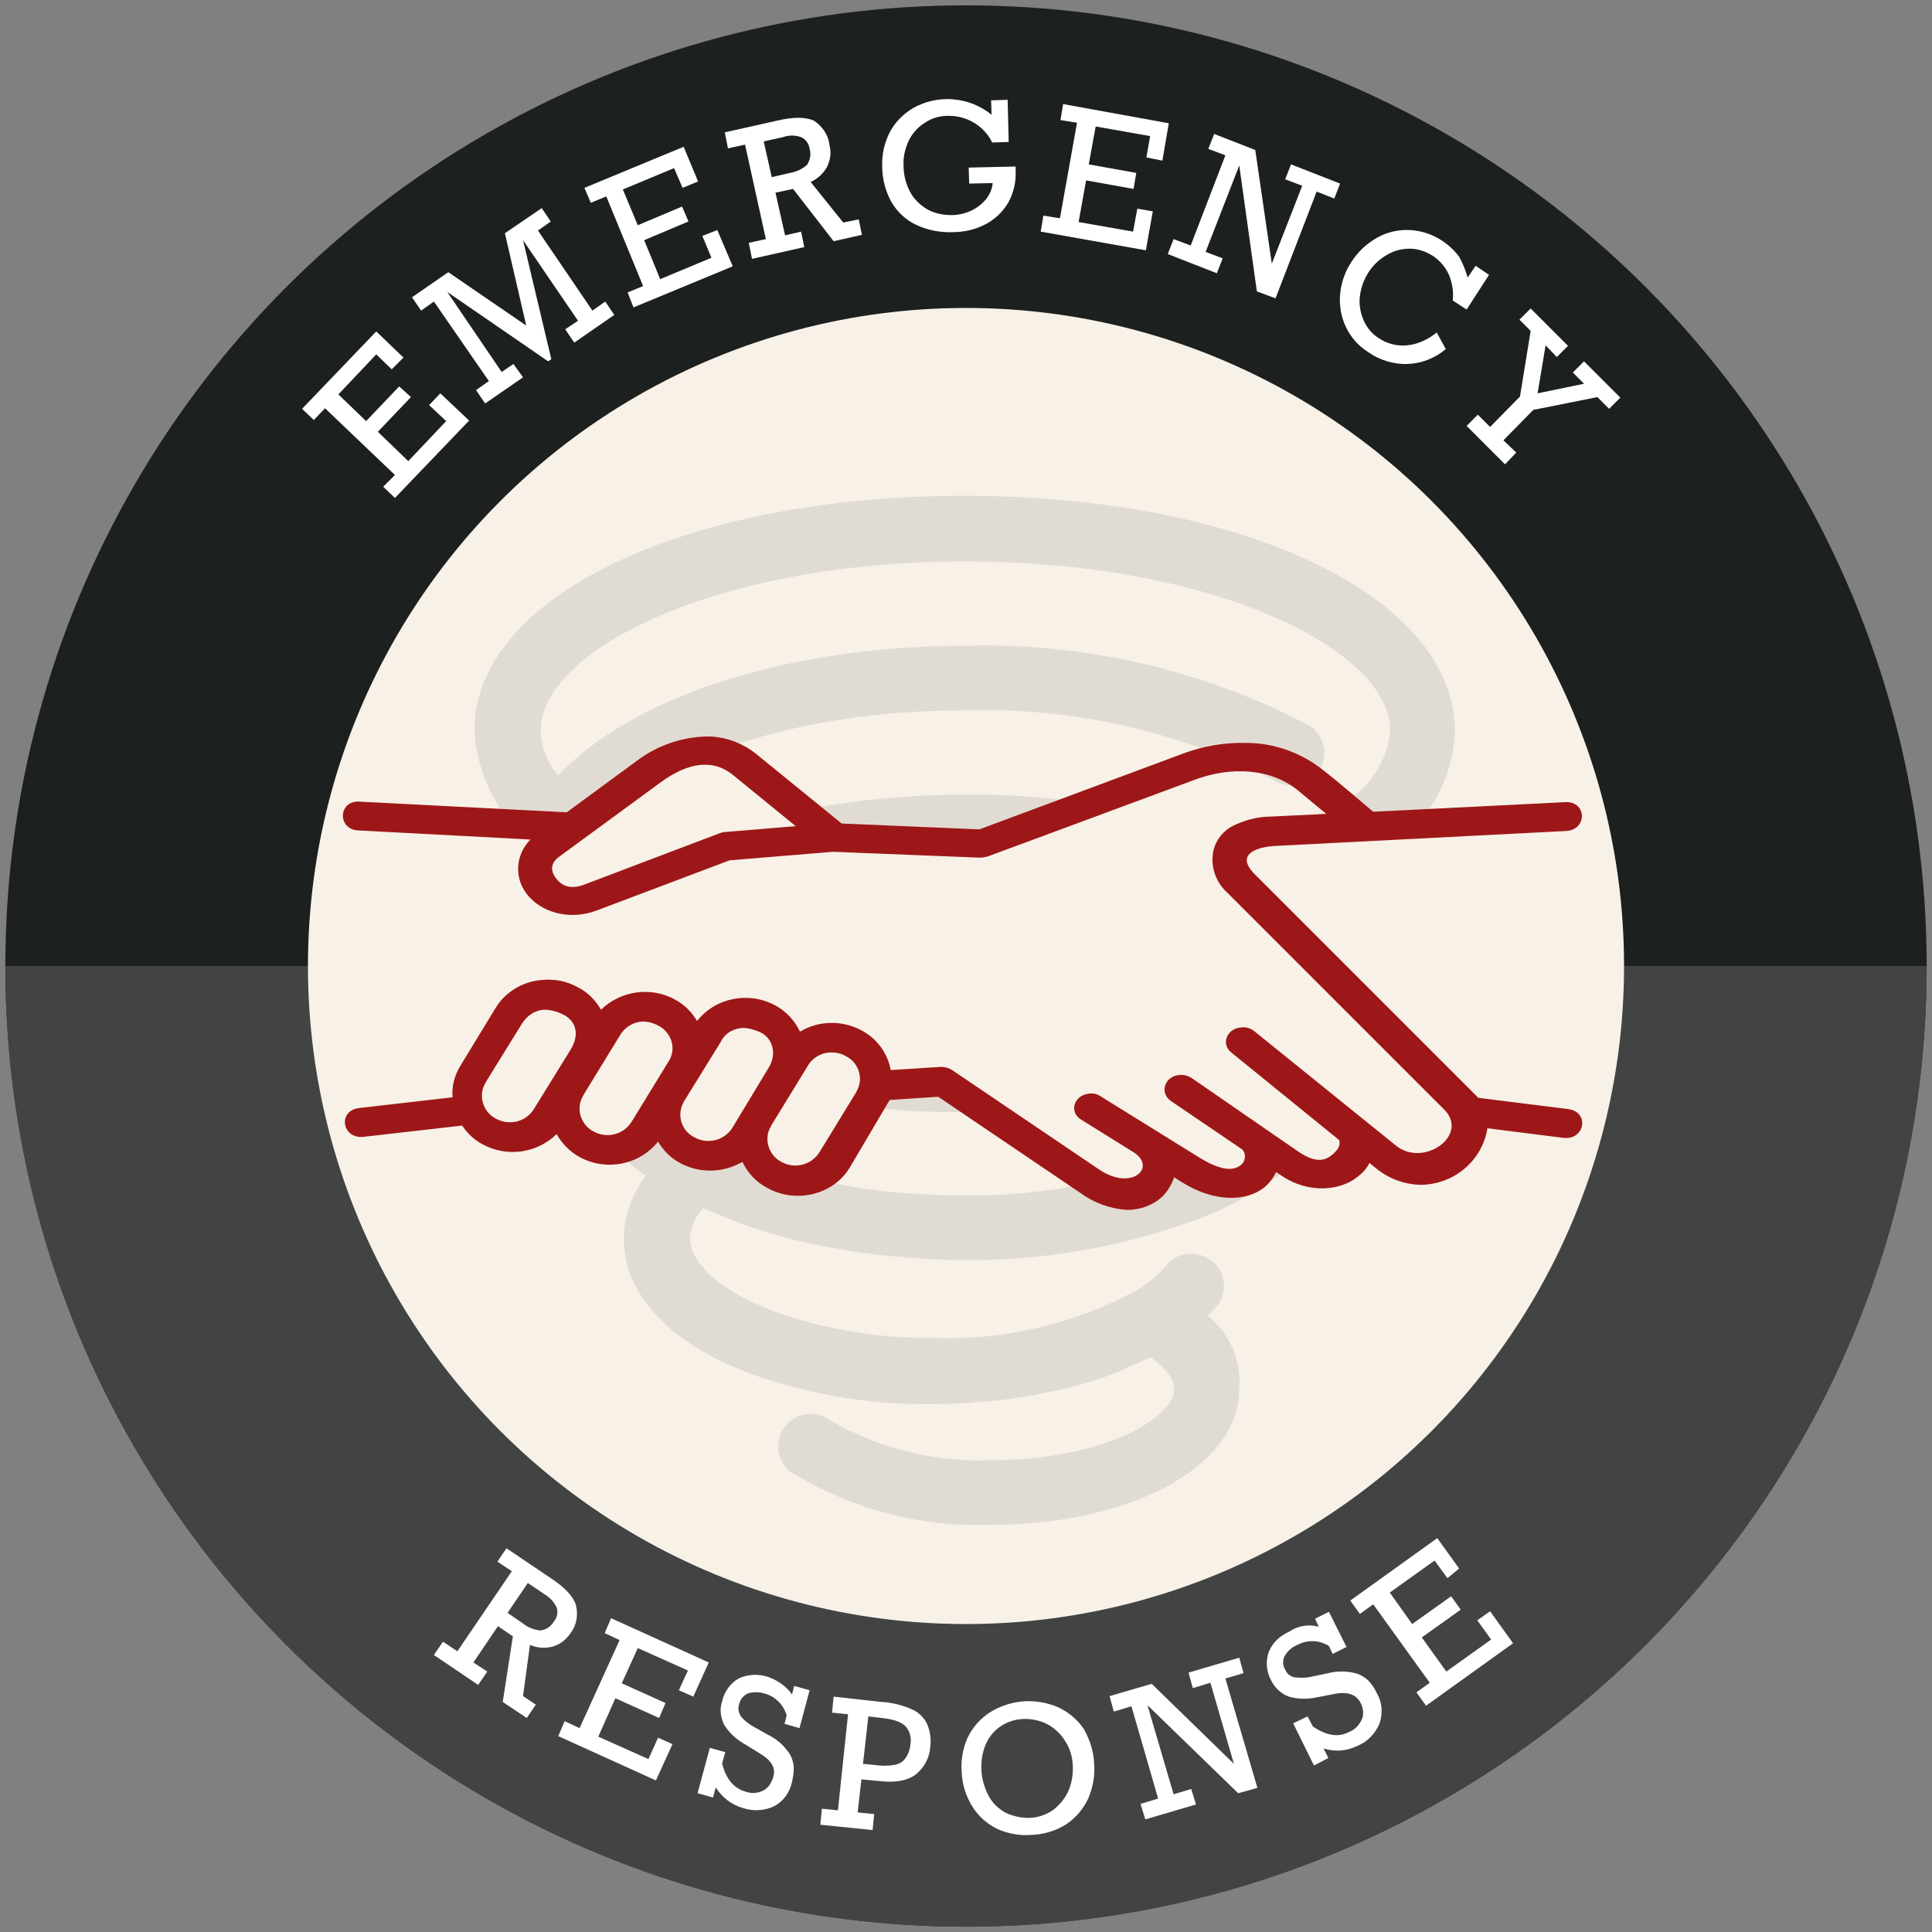 <?xml version="1.0" encoding="utf-8"?>
<!-- Generator: Adobe Illustrator 26.0.1, SVG Export Plug-In . SVG Version: 6.00 Build 0)  -->
<svg version="1.1" id="Layer_1" xmlns="http://www.w3.org/2000/svg" xmlns:xlink="http://www.w3.org/1999/xlink" x="0px" y="0px"
	 viewBox="0 0 362 362" style="enable-background:new 0 0 362 362;" xml:space="preserve">
<rect x="0" y="0" width="362" height="362" fill="#808080" stroke="none"/>
<style type="text/css">
	.st0{fill:#1C201F;}
	.st1{fill:#424443;}
	.st2{fill:#F7F1E7;}
	.st3{fill:#FFFFFF;}
	.st4{opacity:0.1;fill:#1C201F;enable-background:new    ;}
	.st5{fill:#9E1718;}
</style>
<g id="blank">
	<g id="ball">
		<circle class="st0" cx="181" cy="181" r="180"/>
	</g>
</g>
<g id="blank-2">
	<g id="ball-2">
		<path class="st1" d="M181,361C81.6,361,1,280.4,1,181h360C361,280.4,280.4,361,181,361z"/>
	</g>
</g>
<g id="blank-3">
	<g id="ball-3">
		<circle class="st2" cx="181" cy="181" r="123.3"/>
	</g>
</g>
<path class="st3" d="M73.4,69.2l-2.9-2.8l-7.1,7.5l5.2,5l6.2-6.5l2.2,2l-6.2,6.5l5.7,5.5l7.1-7.5l-3.2-3l2.1-2.2l5.4,5.1L74,93.3
	l-2.2-2.1L74,89L60.9,76.5l-2.1,2.2l-2.2-2.1l13.9-14.5l5.1,4.9L73.4,69.2z"/>
<path class="st3" d="M94.6,43.7l6.9-4.7l1.7,2.5l-2.4,1.7l10.2,15l2.4-1.7l1.7,2.5l-7.5,5.2l-1.7-2.5l2.4-1.6L98,45l5.3,22.3
	l-0.6,0.4l-18.9-13l10.2,15l2.2-1.5l1.8,2.5l-7.1,4.9l-1.7-2.5l2.4-1.7L81.3,56.5l-2.4,1.7l-1.7-2.5L84,51l14.6,10L94.6,43.7z"/>
<path class="st3" d="M127.9,35.2l-1.6-3.7l-9.6,4l2.8,6.7l8.3-3.5l1.2,2.8l-8.3,3.5l3,7.3l9.6-4l-1.7-4.1l2.8-1.1l2.9,6.8l-18.6,7.7
	l-1.1-2.8l2.9-1.2l-6.9-16.8l-2.9,1.2l-1.2-2.8l18.6-7.7l2.7,6.5L127.9,35.2z"/>
<path class="st3" d="M155.4,27.1c0.4,1.4,0.2,2.8-0.4,4.1c-0.7,1.3-1.8,2.3-3.1,2.9l6.1,7.6l2.9-0.6l0.6,2.9l-5.3,1.2l-7.6-9.8
	l-3.3,0.7l1.8,8l3-0.7l0.6,2.9l-9.8,2.2l-0.6-3l3.2-0.7l-3.9-17.7l-3.2,0.7l-0.6-3l9.8-2.2c3-0.7,5.3-0.7,6.9,0
	C154,23.6,155.2,25.2,155.4,27.1z M151.7,27.9c-0.1-0.9-0.7-1.8-1.6-2.2c-1.1-0.4-2.3-0.4-3.4,0l-3.6,0.8l1.5,6.7l3.4-0.8
	c1.2-0.2,2.3-0.7,3.2-1.5C151.8,30,152,28.9,151.7,27.9z"/>
<path class="st3" d="M185.8,21.5l-0.1-2.7l3.1-0.1l0.2,7.9l-3.1,0.1c-0.7-1.5-1.9-2.8-3.4-3.7c-1.5-0.9-3.1-1.3-4.8-1.3
	c-1.6,0-3.1,0.4-4.4,1.3c-1.3,0.8-2.3,1.9-3,3.3c-0.7,1.5-1.1,3.1-1,4.7c0,1.7,0.4,3.4,1.2,4.9c0.7,1.4,1.9,2.5,3.2,3.3
	c1.4,0.8,3,1.1,4.6,1.1c1.3,0,2.5-0.3,3.6-0.8c1.1-0.5,2-1.2,2.8-2.1c0.7-0.9,1.2-1.9,1.3-3.1l-4.4,0.1l-0.1-3l8.8-0.2V32
	c0.1,2.1-0.4,4.2-1.4,6c-1,1.7-2.5,3.1-4.2,4c-1.9,1-4,1.5-6.2,1.5c-2.4,0.1-4.8-0.4-6.9-1.4c-1.9-0.9-3.5-2.4-4.6-4.3
	c-1.1-2-1.7-4.3-1.7-6.6c-0.1-2.2,0.4-4.4,1.4-6.4c1-1.9,2.5-3.4,4.3-4.5C175.7,17.6,181.6,18.1,185.8,21.5L185.8,21.5z"/>
<path class="st3" d="M214.8,29.5l0.7-4l-10.2-1.8l-1.3,7.1l8.9,1.6l-0.5,3l-8.9-1.6l-1.4,7.8l10.2,1.8l0.8-4.3l2.9,0.5l-1.3,7.3
	L195,43.4l0.5-3l3.1,0.5l3.2-17.9l-3.1-0.5l0.5-3l19.8,3.6l-1.2,7L214.8,29.5z"/>
<path class="st3" d="M244,34.8l-3.2-1.2l1.1-2.8l9.2,3.6l-1.1,2.8l-3.3-1.3l-7.7,20l-3.5-1.3L232.2,31l-6.3,16.2l3.2,1.2l-1.1,2.8
	l-9.2-3.6l1.1-2.8l3.2,1.2l6.5-16.9l-3.2-1.2l1.1-2.8l7.7,3l3.1,21.3L244,34.8z"/>
<path class="st3" d="M275,52l1.5-2.2l2.5,1.7l-4.2,6.5l-2.6-1.7c0.2-1.6-0.1-3.3-0.7-4.8c-0.7-1.5-1.7-2.7-3.1-3.6
	c-1.3-0.8-2.7-1.3-4.3-1.3c-1.5,0-3,0.4-4.3,1.2c-2.8,1.6-4.6,4.5-5,7.7c-0.2,1.5,0.1,3.1,0.7,4.5c0.6,1.4,1.6,2.6,2.9,3.4
	c1.5,1,3.4,1.5,5.3,1.3c2-0.2,3.9-1.1,5.5-2.4l1.7,3.1c-2,1.7-4.5,2.7-7.1,2.8c-2.6,0.1-5.3-0.7-7.4-2.2c-3.7-2.3-5.7-6.5-5.3-10.9
	c0.2-2.1,0.9-4.2,2.1-6c1.2-1.9,2.9-3.5,4.9-4.6c1.8-1,3.9-1.5,6-1.4c2.2,0.1,4.3,0.8,6.1,2c1.2,0.8,2.3,1.8,3.2,3
	C274,49.2,274.6,50.6,275,52z"/>
<path class="st3" d="M289.6,64.7l-1.5,9l8.7-1.8l-2.1-2.1l2.1-2.1l6.8,6.8l-2.1,2.1l-2.2-2.2l-12,2.4l-5.6,5.7l2.4,2.3l-2.1,2.2
	l-7.2-7.2l2.1-2.1l2.3,2.3l5.6-5.7l2-12.3l-2.1-2.1l2.1-2.1l7,7l-2.1,2.1L289.6,64.7z"/>
<path class="st3" d="M106.9,306c-0.8,1.2-1.9,2.1-3.3,2.5c-1.4,0.4-2.9,0.3-4.3-0.3l-1.3,9.6l2.4,1.6l-1.7,2.5l-4.5-3l1.9-12.3
	l-2.8-1.9l-4.6,6.8l2.6,1.7l-1.7,2.5l-8.3-5.6l1.7-2.5l2.7,1.8l10.2-15l-2.7-1.8l1.7-2.5l8.3,5.6c2.6,1.7,4.2,3.4,4.7,5
	C108.4,302.6,108,304.6,106.9,306z M103.8,303.8c0.6-0.7,0.8-1.7,0.5-2.6c-0.5-1.1-1.3-1.9-2.3-2.5l-3.1-2.1l-3.8,5.6l2.9,2
	c1,0.8,2.1,1.2,3.3,1.3C102.3,305.4,103.3,304.7,103.8,303.8L103.8,303.8z"/>
<path class="st3" d="M127.2,316.7l1.7-3.7l-9.4-4.2l-3,6.6l8.2,3.7l-1.2,2.8l-8.2-3.7l-3.2,7.2l9.4,4.2l1.8-4l2.7,1.2l-3.1,6.8
	l-18.3-8.3l1.2-2.8l2.8,1.3l7.5-16.5l-2.8-1.3l1.2-2.8l18.3,8.3l-2.9,6.4L127.2,316.7z"/>
<path class="st3" d="M148.4,317.5l0.4-1.6l2.9,0.8l-1.9,7.1L147,323l0.4-1.6c-0.6-2-2.2-3.6-4.2-4.1c-1-0.3-2.1-0.3-3.1,0
	c-0.8,0.4-1.4,1.1-1.6,2c-0.3,0.8-0.1,1.7,0.4,2.4c0.7,0.8,1.6,1.5,2.6,2l2.5,1.4c1.4,0.7,2.6,1.7,3.5,2.9c0.7,0.8,1.1,1.9,1.2,2.9
	c0.1,1-0.1,2-0.3,3c-0.4,1.9-1.6,3.6-3.3,4.5c-1.8,0.9-3.9,1-5.8,0.4c-2.2-0.6-4-2-5.2-3.9l-0.5,1.9l-2.9-0.8l2.3-8.5l2.9,0.8
	l-0.6,2.1c0.7,2.9,2.2,4.7,4.4,5.3c1.1,0.4,2.3,0.3,3.3-0.2c1-0.5,1.6-1.5,1.9-2.6c0.5-1.7-0.4-3.1-2.6-4.4l-2.6-1.6
	c-1.6-0.9-3-2.1-4-3.7c-0.7-1.4-0.9-3-0.4-4.4c0.4-1.8,1.5-3.4,3.1-4.3c1.7-0.8,3.7-0.9,5.5-0.3
	C145.6,314.8,147.3,315.9,148.4,317.5z"/>
<path class="st3" d="M174.3,327.3c-0.1,2-1.1,3.8-2.6,5.1c-1.5,1.2-3.9,1.7-7.1,1.3l-3.2-0.3l-0.7,6.2l3.1,0.3l-0.3,3l-9.8-1l0.3-3
	l3,0.3l1.9-18l-3-0.3l0.3-3l9,1c2,0.1,3.9,0.6,5.7,1.4c1.2,0.5,2.2,1.5,2.8,2.7C174.3,324.4,174.5,325.9,174.3,327.3z M170.6,326.8
	c0.2-1.2-0.1-2.5-1-3.4c-0.8-0.8-2.3-1.3-4.4-1.5l-2.5-0.3l-1,8.9l2.2,0.2c1.2,0.2,2.4,0.2,3.6,0c0.8-0.1,1.6-0.5,2.1-1.2
	C170.2,328.7,170.5,327.8,170.6,326.8z"/>
<path class="st3" d="M205,330.3c0.2,2.3-0.2,4.6-1.1,6.7c-0.9,1.9-2.3,3.6-4.1,4.8c-1.9,1.2-4.1,1.9-6.4,2c-2.2,0.2-4.5-0.2-6.5-1.1
	c-1.9-0.9-3.6-2.4-4.7-4.2c-1.2-1.9-1.9-4.1-2-6.4c-0.2-2.2,0.2-4.5,1.1-6.5c0.9-1.9,2.3-3.5,4.1-4.7c1.9-1.2,4-1.9,6.2-2.1
	c2.3-0.2,4.6,0.2,6.7,1.1c1.9,0.9,3.6,2.3,4.8,4.1C204.2,326,204.9,328.1,205,330.3z M193.2,340.6c1.6-0.1,3.1-0.7,4.3-1.6
	c1.2-1,2.2-2.2,2.8-3.7c0.6-1.5,0.8-3.1,0.7-4.7c-0.1-1.6-0.6-3.2-1.5-4.5c-0.8-1.3-2-2.4-3.4-3.1c-1.4-0.7-3-1-4.6-0.9
	c-3.1,0.2-5.8,2.1-6.9,5c-0.6,1.5-0.8,3.1-0.7,4.7c0.1,1.7,0.6,3.3,1.4,4.8c0.7,1.3,1.9,2.4,3.2,3.1
	C190.1,340.4,191.7,340.7,193.2,340.6L193.2,340.6z"/>
<path class="st3" d="M226.8,315.3l-3.3,1l-0.8-2.9l9.5-2.8l0.8,2.9l-3.4,1l6,20.5l-3.6,1L215,319.5l4.9,16.7l3.3-1l0.9,2.9l-9.5,2.8
	l-0.9-2.9l3.3-1l-5-17.3l-3.3,1l-0.8-2.9l7.9-2.3l15.4,15L226.8,315.3z"/>
<path class="st3" d="M247.1,304.8l-0.7-1.5l2.6-1.3l3.3,6.6l-2.6,1.3l-0.7-1.5c-1.8-1.1-4-1.2-5.9-0.2c-1,0.4-1.8,1.1-2.4,2.1
	c-0.4,0.8-0.4,1.8,0.1,2.5c0.3,0.8,1,1.4,1.9,1.5c1.1,0.1,2.2,0.1,3.3-0.2l2.9-0.6c1.5-0.4,3.1-0.4,4.6-0.1c1.1,0.2,2,0.7,2.8,1.4
	c0.7,0.7,1.3,1.6,1.7,2.5c1,1.7,1.1,3.7,0.5,5.6c-0.8,1.9-2.2,3.4-4.1,4.2c-2,1-4.3,1.2-6.4,0.5l0.9,1.8l-2.7,1.4l-3.9-7.9l2.7-1.3
	l1,1.9c2.5,1.7,4.8,2.1,6.8,1c1.1-0.4,1.9-1.3,2.4-2.4c0.4-1,0.2-2.2-0.3-3.1c-0.8-1.5-2.4-2.1-4.9-1.6l-3.1,0.6
	c-1.8,0.4-3.7,0.4-5.4-0.1c-1.4-0.5-2.6-1.6-3.3-3c-0.9-1.6-1.1-3.5-0.5-5.3c0.7-1.8,2.1-3.1,3.9-3.9
	C243.2,304.6,245.2,304.3,247.1,304.8z"/>
<path class="st3" d="M271.2,295.7l-2.4-3.3l-8.4,6l4.2,5.9l7.3-5.2l1.8,2.5l-7.3,5.2l4.6,6.4l8.4-6l-2.6-3.6l2.4-1.7l4.3,6
	l-16.3,11.7l-1.8-2.5l2.5-1.8l-10.6-14.7l-2.5,1.8l-1.8-2.5l16.3-11.7l4.1,5.7L271.2,295.7z"/>
<path class="st4" d="M182.5,205.6c-3.1-2.8-3.1-2.7-7.5-2.8c-3.8-0.1-7.6-0.6-11.4-0.8c-0.2,0.7-0.4,1.4-0.7,2.1
	c-0.5,1.1-1.2,2.2-2,3.2c0.7,0.1,1.3,0.2,2,0.2c1.9,0.2,3.9,0.4,5.9,0.5c1,0.1,1.9,0.2,2.9,0.2c3,0.1,6,0.2,9,0.2
	c1.9,0,3.9-0.1,5.8-0.1C185.1,207.7,183.7,206.7,182.5,205.6z"/>
<path class="st4" d="M226.3,246.5c0.5-0.5,1.1-1.1,1.6-1.6l0,0c2.2-2.6,1.8-6.4-0.7-8.6c0,0,0,0-0.1,0c-2.6-2.1-6.4-1.8-8.6,0.8
	c0,0,0,0-0.1,0.1c-1.6,1.8-3.4,3.4-5.5,4.6c-11.7,6.3-24.8,9.4-38,8.9c-8.5,0.1-16.9-1.1-25-3.4c-12.3-3.5-20.6-9.6-20.6-15.3
	c0.1-2.1,1-4.1,2.5-5.6l0.7,0.3c0.7,0.3,1.5,0.6,2.2,0.9c1.1,0.4,2.1,0.9,3.3,1.3c0.8,0.3,1.6,0.6,2.4,0.9c1.1,0.4,2.3,0.8,3.4,1.1
	c0.9,0.3,1.7,0.5,2.6,0.8c1.2,0.3,2.4,0.6,3.6,0.9c0.9,0.2,1.8,0.4,2.8,0.6c1.3,0.3,2.6,0.5,3.8,0.7c0.9,0.2,1.9,0.3,2.8,0.5
	c1.4,0.2,2.8,0.4,4.1,0.6c0.9,0.1,1.8,0.2,2.7,0.3c1.6,0.1,3.1,0.3,4.7,0.4c0.8,0,1.5,0.1,2.3,0.2c2.4,0.1,4.8,0.2,7.1,0.2l0,0
	c15.2,0.2,30.3-2.5,44.5-7.8c6.2-2.4,12-5.7,17.2-10c-1.5-0.4-2.8-1-4-2c-0.6-0.1-1.2-0.3-1.8-0.5c-1.1,3.9-5.2,6.1-9,4.9
	c-1.3-0.4-2.5-1.2-3.5-2.2c-1-0.4-1.9-1.1-2.5-1.9l-0.9,0.4c-0.9,0.4-1.9,0.7-2.9,1c-0.5,3.5-3.6,6.1-7.1,6.1
	c-2.2,0.1-4.2-0.9-5.6-2.5c-8,1.7-16.2,2.5-24.4,2.4c-2.3,0-4.5-0.1-6.7-0.2c-7.3-0.3-14.6-1.3-21.7-3.1c-3.8,1.3-8.1-0.6-11.5-2.9
	c-0.7-0.5-1.4-1-2.1-1.5c0.1,0.2-1.5-0.1-1.6-0.1c-3.3,0-6.6-0.7-9.5-2.1c-1.3-0.7-2.5-1.6-3.6-2.6c-0.7,0.8-1.4,1.5-2.1,2.1
	c-1.6,1.5-3.8,2.2-6,2c1.6,1.8,3.5,3.4,5.5,4.7c-2.6,3.4-4.1,7.6-4.1,11.9c0,11.7,11,21.8,29.3,27c9.2,2.7,18.8,4,28.4,3.9
	c2.1,0,4.2-0.1,6.2-0.2c0.7,0,1.4-0.1,2.1-0.2c1.3-0.1,2.7-0.2,4-0.3c0.8-0.1,1.6-0.2,2.4-0.3c1.2-0.2,2.3-0.3,3.4-0.5
	c0.8-0.1,1.6-0.3,2.4-0.5c1.1-0.2,2.1-0.4,3.1-0.6c0.8-0.2,1.6-0.4,2.4-0.6c1-0.3,2-0.5,2.9-0.8c0.8-0.2,1.6-0.5,2.3-0.7
	c0.9-0.3,1.8-0.6,2.7-1c0.7-0.3,1.5-0.5,2.2-0.9c0.9-0.4,1.7-0.8,2.5-1.1c0.6-0.3,1.3-0.6,1.9-0.9c0.2-0.1,0.4-0.1,0.5-0.2
	c2.8,2,4.4,4.1,4.4,6c0,5.4-13.4,13.3-34.4,13.3l0,0c-10.5,0.4-21-2.2-30.1-7.5c-2.7-2-6.5-1.4-8.5,1.3c-2,2.7-1.4,6.5,1.3,8.5
	c0.1,0,0.1,0.1,0.2,0.1c11.1,6.8,24.1,10.2,37.1,9.7c26.6,0,46.6-11,46.6-25.5C232.6,254.6,230.3,249.8,226.3,246.5z"/>
<path class="st4" d="M180.7,92.9c-52.3,0-91.8,18.9-91.8,43.9c0.5,8.9,4.9,17.1,12.2,22.4l0,0l0.7,0.5c0.2-0.3,0.5-0.6,0.8-0.8
	c8.1-6.4,16.1-16.1,27.1-17.2c0.8-0.1,1.7-0.1,2.6-0.1c12.4-5.1,29-8.5,48.5-8.5c20.2-0.6,40.2,3.9,58.1,13.2
	c2.9,1.7,6.6,0.8,8.4-2.1c1.7-2.9,0.8-6.6-2.1-8.3c-19.8-10.4-41.9-15.5-64.3-14.9c-33.2,0-62.4,9.5-76.3,24.3
	c-2-2.3-3.2-5.3-3.3-8.4c0-15,32.7-31.7,79.6-31.7s79.6,16.7,79.6,31.7c-0.5,5.3-3.4,10-7.8,13c-2.8,2.2-5.8,4.1-8.9,5.8
	c5.2,0.3,10.4,0.6,15.5-1.1c1.8-0.7,3.9-0.4,5.5,0.6c4.8-4.9,7.6-11.4,7.8-18.3l0,0C272.5,111.8,233,92.9,180.7,92.9z"/>
<path class="st4" d="M180.7,148.9c-10.4,0-20.8,1-31,3c0.9,1.4,1.7,2.8,2.3,4.4c1.6-0.2,3.2-0.3,4.8-0.4c11.2-0.1,23.6,5,34.2,0.4
	c4.8-2.1,9.6-4,14.6-5.5C197.4,149.4,189,148.8,180.7,148.9z"/>
<path class="st5" d="M155.7,197.2c1,0,2,0.2,2.8,0.7c2.4,1.2,3.3,4.1,2.1,6.4c-0.1,0.1-0.1,0.3-0.2,0.4l-6.8,11.1
	c-1.5,2.5-4.7,3.3-7.2,1.9c-2.3-1.2-3.3-4.1-2.1-6.4c0.1-0.1,0.2-0.3,0.2-0.4l6.8-11.1C152.2,198.2,153.9,197.2,155.7,197.2
	L155.7,197.2z M139.2,192.6c1,0,2,0.3,3,0.7c2.7,1.1,3.4,4.3,1.8,6.8l-6.7,11.1c-1.5,2.5-4.7,3.3-7.2,1.9c-2.4-1.2-3.3-4.1-2.1-6.4
	c0.1-0.1,0.1-0.3,0.2-0.4l6.8-11C135.8,193.6,137.4,192.7,139.2,192.6L139.2,192.6z M120.4,191.4c1,0,2.1,0.3,3,0.8
	c2.3,1.2,3.3,4,2.1,6.3c-0.1,0.2-0.2,0.3-0.3,0.5l-6.8,11.1c-1.5,2.5-4.7,3.3-7.2,1.9c-2.3-1.2-3.3-4.1-2.1-6.4
	c0.1-0.1,0.2-0.3,0.2-0.4l6.8-11.1C117,192.5,118.6,191.5,120.4,191.4L120.4,191.4z M102.1,189.2c1,0,2.1,0.3,3,0.7
	c2.7,1.1,3.7,3.7,1.8,6.8l-6.8,11c-1.5,2.5-4.6,3.3-7.2,1.9c-2.3-1.2-3.3-4.1-2.1-6.4c0.1-0.1,0.2-0.3,0.2-0.4l6.8-11
	C98.8,190.2,100.4,189.2,102.1,189.2L102.1,189.2z M132.3,143.3c1.8,0,3.5,0.7,4.9,1.8l11.9,9.7l-13.3,1.1c-0.3,0-0.6,0.1-0.9,0.2
	l-25.3,9.6c-2.8,1.1-4.4,0.2-5.4-1.1s-1.2-2.8,0.6-4.1l18.7-13.7C126.4,144.6,129.5,143.2,132.3,143.3L132.3,143.3z M133.3,138
	c-5-0.1-9.9,1.5-13.9,4.5l-13.2,9.7l-38.9-2c-4-0.2-4.1,5.3-0.1,5.4l32.2,1.7c-2.8,2.8-3.1,7.1-0.7,10.2c2.5,3.3,7.8,5.1,13.1,3.1
	l24.9-9.4l19.4-1.6l27.5,1.1c0.5,0,0.9-0.1,1.4-0.2c0,0,25.7-9.5,38.6-14.3c7.3-2.8,14.7-2.1,19.6,1.9l5.3,4.4l-10.3,0.5
	c-2.6,0-5.1,0.7-7.3,1.8c-1.7,0.9-3,2.5-3.5,4.4c-0.7,2.9,0.3,6,2.5,8l40.7,40.7c4.8,4.8-3.9,11-9.1,6.7l-26.5-21.4
	c-0.6-0.5-1.5-0.8-2.3-0.7c-2.8,0.1-4,3.1-2,4.7l20.2,16.4c0.4,1.1-0.4,2-1.2,2.7c-1.3,1.1-3,1.8-6.4-0.5L223.3,202
	c-0.6-0.4-1.3-0.6-2-0.6c-3,0-4.2,3.3-1.9,4.9l13.4,9.1c0.7,0.8,0.6,2.1-0.2,2.8c0,0-0.1,0.1-0.1,0.1c-1,0.8-3,1.5-7.6-1.3
	l-18.7-11.6c-0.6-0.4-1.3-0.6-2-0.5c-3,0.2-4,3.5-1.6,4.9l9.8,6.1c4.4,2.8-0.3,7.4-6.5,3.2l-27.5-18.6c-0.6-0.4-1.4-0.6-2.1-0.6
	l-9.4,0.6c-0.6-3.2-2.6-5.9-5.4-7.4c-3.7-2-8.1-1.9-11.6,0.2c-1-2.1-2.6-3.8-4.6-4.9c-5-2.7-11.2-1.5-14.7,2.9c-1-1.7-2.4-3.1-4.1-4
	c-4.5-2.5-10.2-1.7-13.9,1.9c-1-1.8-2.5-3.3-4.3-4.2c-2-1.1-4.2-1.6-6.5-1.4c-3.6,0.2-7,2.1-8.9,5.2l-6.7,11c-1,1.7-1.6,3.7-1.4,5.8
	l-17.4,2c-4.2,0.4-3.4,5.9,0.8,5.4l18.4-2.1c1,1.5,2.3,2.7,3.8,3.5c4.6,2.5,10.2,1.7,13.9-1.9c1,1.8,2.5,3.3,4.3,4.3
	c5,2.7,11.2,1.5,14.7-2.9c1,1.7,2.4,3.1,4.1,4c3.7,2,8.1,1.9,11.7-0.2c1,2.1,2.6,3.8,4.7,4.9c5.4,3,12.4,1.2,15.4-3.8l7.5-12.7
	l9.1-0.6l26.6,18c2.6,1.9,5.6,3,8.8,3.2c2.5,0,5-0.9,6.8-2.7c0.9-1,1.6-2.2,2-3.4l1.6,1c6,3.7,12,3.6,15.4,0.8
	c0.9-0.8,1.6-1.7,2.1-2.8l0.9,0.6c5.2,3.6,11.3,2.9,14.5,0.2c0.9-0.7,1.6-1.5,2.1-2.5l1.1,0.9c2.4,2,5.3,3.1,8.4,3.2
	c6.2,0,11.6-4.4,12.6-10.6l14.2,1.8c4.1,0.5,5-4.9,0.9-5.4l-16.8-2.1l-42-42c-3.5-3.6,0.3-5,4-5.2l54.5-2.8c4-0.3,3.8-5.6-0.2-5.4
	l-36,1.8c-1.3-1.1-6.3-5.4-9.5-7.9c-4.1-3.2-9.1-5-14.3-5c-4.1-0.1-8.2,0.6-12.1,2.1c-12.6,4.7-37.1,13.8-37.9,14.1l-25.8-1.1
	l-16.1-13.1C139.2,139.3,136.3,138.2,133.3,138L133.3,138z"/>
</svg>
